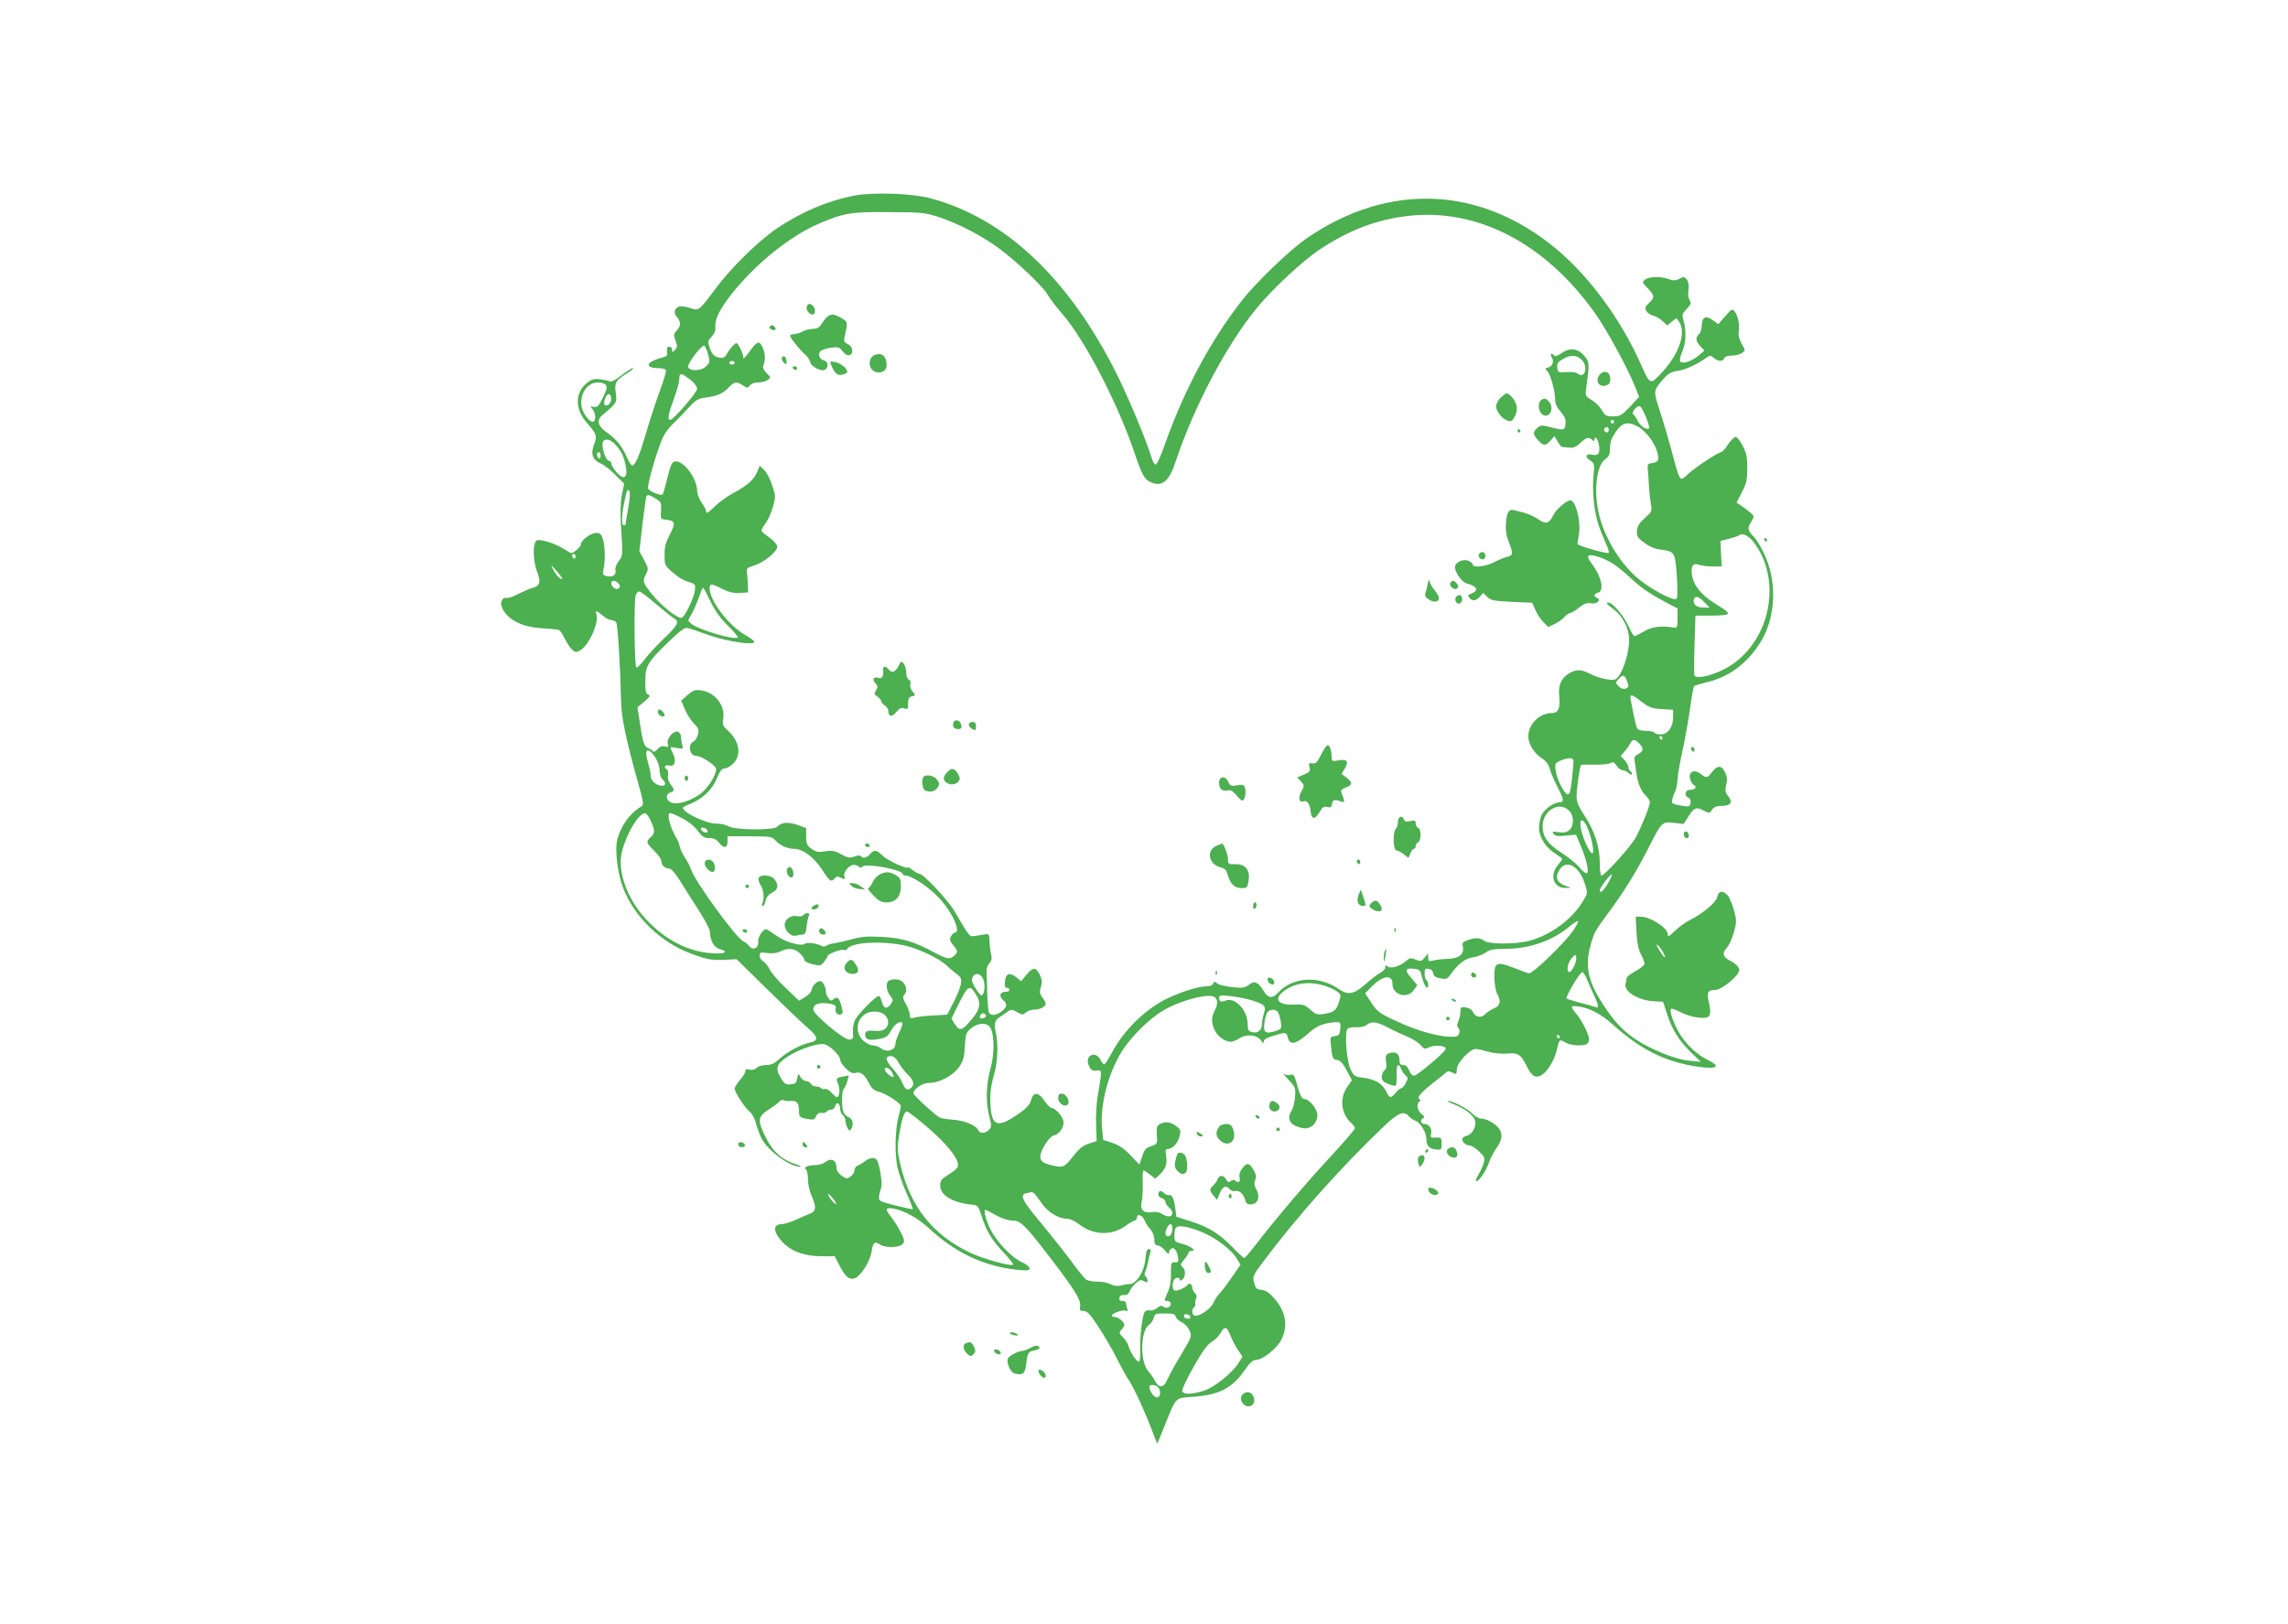 <?xml version="1.0" standalone="no"?>
<!DOCTYPE svg PUBLIC "-//W3C//DTD SVG 20010904//EN"
 "http://www.w3.org/TR/2001/REC-SVG-20010904/DTD/svg10.dtd">
<svg version="1.0" xmlns="http://www.w3.org/2000/svg"
 width="1280pt" height="909pt" viewBox="0 0 1280 909"
 preserveAspectRatio="xMidYMid meet">
<g transform="translate(0,909) scale(0.1,-0.1)"
fill="#4caf50" stroke="none">
<path d="M4783 7996 c-148 -28 -298 -91 -432 -181 -105 -70 -259 -221 -347
-339 -96 -128 -94 -127 -145 -109 -23 7 -49 11 -59 8 -25 -8 -33 -35 -17 -54
27 -31 28 -53 5 -78 -20 -21 -21 -26 -9 -59 11 -31 11 -38 -3 -52 -15 -15 -16
-15 -16 1 0 9 -7 17 -15 17 -11 0 -15 -8 -13 -27 3 -23 -2 -28 -27 -34 -16 -3
-42 -13 -57 -21 -35 -19 -19 -38 33 -38 21 0 41 -5 44 -10 4 -6 -12 -61 -35
-121 -22 -61 -56 -164 -75 -230 -35 -120 -56 -172 -75 -184 -6 -3 -19 15 -31
42 -28 65 -61 106 -114 143 -50 34 -59 68 -26 96 83 70 83 71 76 124 -8 59 -2
70 64 112 25 15 39 28 32 28 -7 0 -36 -18 -64 -40 -34 -27 -56 -38 -66 -34 -9
4 -34 9 -57 12 -33 3 -46 -1 -72 -22 -67 -57 -66 -146 2 -223 54 -61 58 -73
39 -122 -20 -52 -7 -86 40 -106 17 -7 54 -36 80 -63 l49 -49 -13 -62 c-8 -40
-9 -99 -5 -173 11 -168 11 -167 -14 -200 -12 -16 -20 -38 -17 -48 7 -26 -16
-42 -47 -34 -25 6 -26 9 -19 43 10 46 8 116 -3 161 -8 27 -15 36 -35 38 -28 3
-89 -40 -89 -63 0 -8 -12 -23 -26 -34 -25 -20 -27 -20 -53 -3 -39 26 -94 50
-135 57 -30 6 -37 4 -43 -13 -13 -35 -7 -114 13 -165 21 -53 14 -78 -27 -87
-13 -3 -48 -18 -78 -33 -29 -16 -59 -26 -66 -23 -19 7 -38 -20 -30 -44 23 -72
109 -120 230 -126 44 -3 85 -6 91 -9 6 -2 21 -23 33 -48 12 -24 30 -52 41 -62
18 -16 23 -17 45 -5 50 27 109 160 91 205 -8 21 2 19 36 -10 16 -14 38 -25 48
-25 9 0 22 -6 27 -12 9 -11 23 -241 28 -453 2 -81 28 -207 93 -439 34 -123 35
-130 18 -140 -64 -38 -116 -112 -134 -191 -12 -57 3 -182 33 -261 61 -163 214
-311 385 -372 88 -32 111 -36 183 -33 l68 3 172 -169 c95 -93 196 -190 226
-215 60 -52 62 -72 9 -83 -49 -11 -124 -51 -167 -90 -29 -27 -47 -35 -75 -35
-21 0 -45 -7 -53 -16 -10 -10 -25 -13 -39 -10 -17 5 -24 2 -24 -8 0 -9 -13
-31 -30 -49 -16 -19 -30 -41 -30 -49 0 -20 57 -108 85 -130 12 -10 28 -38 34
-64 7 -26 21 -64 31 -84 35 -69 159 -160 215 -159 11 0 2 6 -21 13 -78 25
-129 70 -168 147 -50 99 -48 119 13 159 27 17 55 38 61 45 7 8 17 12 24 8 6
-4 24 -6 40 -4 34 3 46 -11 46 -57 0 -34 4 -37 55 -45 25 -5 33 -1 40 16 7 15
17 21 32 19 12 -2 24 2 28 8 3 5 14 10 24 10 11 0 21 9 24 21 7 27 27 15 27
-15 0 -13 7 -29 15 -36 8 -7 15 -21 15 -32 0 -11 5 -29 11 -40 9 -17 13 -18
20 -7 17 27 10 59 -15 68 -13 5 -26 20 -29 33 -10 36 -8 113 3 124 6 6 15 25
20 43 l9 33 -31 -6 c-41 -8 -43 -10 -28 -45 11 -29 6 -71 -9 -71 -4 0 -17 12
-30 26 -12 14 -29 23 -36 20 -8 -3 -17 -1 -20 4 -4 6 -17 10 -30 10 -12 0 -25
7 -29 15 -3 8 -14 15 -25 15 -11 0 -26 10 -33 23 -12 22 -12 22 -18 -8 -4 -25
-10 -31 -36 -33 -27 -3 -35 2 -53 31 -36 59 -29 82 38 126 64 41 170 76 205
67 30 -8 86 -63 86 -85 0 -10 14 -33 32 -50 23 -23 37 -29 55 -25 29 8 49 -8
74 -57 15 -30 28 -41 57 -49 41 -11 122 -64 122 -80 0 -5 -7 -35 -15 -67 -17
-66 -20 -196 -5 -273 6 -29 28 -94 50 -143 22 -50 38 -92 37 -94 -2 -1 -46 8
-98 21 -92 24 -94 25 -91 52 2 15 8 37 12 49 8 21 -9 129 -24 153 -11 17 -40
15 -67 -6 -13 -10 -32 -21 -41 -25 -10 -3 -18 -15 -18 -26 0 -11 -10 -27 -22
-35 -19 -14 -24 -13 -50 5 -15 11 -28 29 -28 39 0 49 -28 64 -66 35 -10 -8
-35 -15 -54 -15 -40 0 -68 -14 -51 -24 6 -4 11 -29 11 -55 0 -27 9 -68 20 -92
28 -62 26 -87 -7 -100 -16 -6 -52 -22 -81 -35 -29 -13 -63 -24 -76 -24 -40 0
-51 -24 -28 -62 49 -79 132 -118 252 -118 l70 0 24 -47 c34 -69 59 -89 91 -75
34 16 83 95 91 148 8 53 16 60 48 39 32 -21 115 -17 129 7 9 13 4 29 -18 70
-15 29 -39 66 -52 81 -32 40 -30 51 12 44 63 -10 140 -53 206 -114 145 -135
307 -210 492 -229 55 -5 67 -4 67 8 0 8 -19 24 -42 34 -58 26 -141 113 -178
186 -25 51 -39 108 -27 108 2 0 28 -13 58 -30 32 -18 69 -30 91 -30 46 0 69
-21 196 -186 148 -192 190 -257 185 -291 -4 -26 -2 -30 19 -29 18 1 35 -16 80
-84 31 -47 79 -128 105 -180 26 -52 57 -108 69 -125 24 -33 97 -192 134 -293
12 -34 24 -61 25 -60 1 2 21 50 44 108 61 152 56 147 148 153 153 10 226 47
298 152 28 40 45 55 62 55 37 0 119 66 142 114 39 79 24 160 -44 234 -25 29
-46 42 -68 44 -28 3 -33 8 -41 40 -9 35 -6 41 49 115 189 253 438 532 677 760
80 76 112 89 139 57 7 -9 23 -20 36 -25 30 -11 63 -66 63 -105 0 -37 17 -54
57 -57 26 -2 28 1 28 33 0 33 -2 35 -32 34 -30 -2 -32 0 -27 22 7 28 -11 54
-37 54 -21 0 -26 25 -6 34 8 4 5 10 -10 22 -24 17 -31 58 -12 70 8 4 7 9 -2
14 -14 9 16 42 91 100 25 19 51 40 58 47 10 9 19 10 32 3 27 -15 30 -13 30 18
0 33 74 112 105 112 11 0 42 -7 69 -15 30 -9 72 -13 105 -11 65 6 79 -4 112
-70 27 -57 52 -71 85 -49 35 22 72 87 85 145 12 55 13 56 49 35 26 -15 87 -20
114 -9 9 3 16 16 16 29 0 24 -41 106 -70 140 -38 45 -37 49 15 42 58 -8 125
-44 185 -98 158 -143 295 -211 477 -238 108 -16 134 0 58 37 -58 28 -116 81
-155 142 -35 55 -64 137 -51 145 5 2 28 -6 52 -19 24 -13 67 -27 95 -30 71 -9
81 5 65 81 -14 60 -8 73 34 73 37 0 135 81 135 111 0 17 -18 36 -53 54 -38 19
-44 41 -18 69 13 14 31 53 41 88 16 60 16 66 0 126 -10 34 -25 71 -35 82 -27
29 -51 25 -58 -9 -7 -32 -76 -90 -152 -129 -22 -11 -57 -36 -79 -56 -43 -40
-46 -42 -46 -23 0 34 -98 97 -149 97 l-30 0 4 -85 c3 -59 11 -98 25 -125 11
-21 20 -45 20 -53 0 -8 -22 -26 -50 -41 -27 -15 -50 -33 -50 -39 0 -7 -3 -22
-6 -33 -11 -42 70 -92 157 -97 l53 -3 21 -65 c29 -90 67 -152 134 -217 l56
-54 -63 6 c-37 3 -97 20 -148 41 -151 63 -230 122 -310 236 -105 149 -129 239
-99 356 23 86 24 88 106 199 85 114 161 238 227 370 67 133 72 138 138 129
l53 -6 26 41 c32 51 45 56 86 34 32 -16 34 -16 47 5 11 15 25 21 52 21 52 0
66 19 39 54 -18 22 -19 32 -12 64 7 28 6 45 -6 70 -19 40 -44 41 -73 2 -26
-35 -32 -36 -65 -10 -35 27 -68 11 -58 -28 4 -15 13 -31 21 -35 20 -11 8 -27
-22 -27 -28 0 -34 -34 -8 -44 9 -3 14 -15 12 -28 -3 -24 -10 -25 -75 -12 -29
6 -32 9 -27 33 4 14 11 35 17 45 5 11 10 40 12 65 1 25 14 98 28 162 14 64 33
169 42 235 8 65 19 121 23 125 4 3 38 13 77 23 122 29 227 110 298 229 77 128
89 313 28 461 -17 44 -47 97 -66 118 -40 44 -41 49 -17 90 17 29 17 30 -8 51
-14 12 -37 29 -50 38 l-25 16 30 59 c26 50 30 70 30 135 0 61 -5 85 -26 125
-14 27 -31 49 -39 49 -8 0 -27 -19 -43 -42 -15 -24 -32 -43 -38 -43 -15 0
-152 -90 -183 -121 -17 -16 -34 -29 -38 -29 -12 0 -24 32 -57 160 -17 63 -46
162 -65 220 -37 114 -38 112 18 177 30 34 44 42 84 48 42 6 105 35 164 77 14
10 21 9 36 -5 23 -21 51 -22 58 -2 4 10 19 15 43 15 21 0 46 7 57 15 19 14 19
15 -3 52 -13 25 -19 48 -16 66 7 35 -3 89 -22 113 -14 18 -16 17 -53 -25 l-39
-45 -32 23 c-39 28 -61 16 -61 -34 0 -18 -7 -38 -15 -45 -21 -18 -19 -40 8
-68 l22 -24 -34 -29 c-36 -30 -87 -47 -101 -33 -5 5 0 29 10 53 22 48 25 116
9 175 -10 35 -9 40 17 67 24 26 27 32 16 49 -7 12 -10 35 -6 58 3 25 1 43 -9
57 -14 18 -17 18 -41 5 -22 -11 -33 -11 -60 -2 -44 16 -108 15 -132 -2 -18
-14 -18 -16 13 -48 40 -41 41 -54 8 -84 -21 -20 -24 -27 -15 -44 6 -11 23 -23
38 -26 15 -4 39 -17 53 -31 l26 -24 26 21 26 20 15 -22 c41 -58 -1 -180 -97
-283 -66 -71 -65 -72 -121 55 -110 245 -287 486 -472 639 -423 351 -936 372
-1393 58 -96 -66 -285 -248 -366 -352 -177 -228 -322 -501 -430 -807 -21 -60
-43 -108 -50 -108 -6 0 -17 19 -24 43 -26 88 -126 327 -190 457 -268 540 -628
880 -1048 991 -101 27 -317 34 -420 15z m470 -121 c109 -36 243 -106 336 -175
101 -75 248 -215 272 -259 11 -20 48 -69 84 -110 129 -151 313 -507 408 -793
36 -106 51 -133 86 -147 63 -27 101 5 137 113 103 310 284 653 454 861 88 107
257 265 352 328 165 110 321 169 498 189 387 43 765 -154 1042 -543 66 -92
186 -313 227 -417 l21 -53 -51 -55 c-47 -49 -56 -54 -94 -54 -39 0 -45 4 -64
35 -11 20 -37 45 -57 57 -35 20 -36 22 -30 67 19 140 19 144 -12 181 -35 42
-82 46 -129 12 -19 -14 -34 -18 -38 -12 -3 5 -10 10 -16 10 -5 0 -4 -8 2 -19
15 -23 5 -51 -21 -58 -17 -5 -18 -7 -6 -17 18 -14 46 -112 46 -160 0 -25 9
-45 31 -70 23 -27 30 -43 27 -68 -3 -37 -9 -38 -90 -17 -43 11 -50 10 -68 -6
-26 -24 -25 -36 5 -69 30 -32 40 -33 69 -2 l22 25 18 -30 c9 -16 20 -29 24
-30 4 0 22 -2 40 -4 26 -2 40 4 63 26 32 31 48 36 67 17 9 -9 12 -9 12 0 0 26
18 10 24 -22 10 -50 -1 -68 -34 -61 -38 8 -47 -10 -15 -31 25 -16 26 -19 19
-98 -8 -102 9 -220 42 -300 14 -33 31 -73 37 -88 6 -15 9 -29 7 -32 -8 -7
-175 40 -175 50 1 5 4 32 9 60 10 70 -19 184 -49 184 -21 0 -80 -51 -95 -82
-24 -49 -40 -54 -84 -24 -21 14 -57 31 -80 37 -22 5 -48 12 -56 14 -28 8 -40
-11 -45 -69 -3 -42 1 -71 15 -107 26 -66 25 -77 -7 -85 -16 -3 -49 -17 -74
-30 -46 -24 -119 -33 -119 -14 0 5 -9 14 -21 20 -29 16 -79 -5 -79 -33 0 -32
39 -86 68 -93 55 -13 67 -39 26 -54 -22 -9 -24 -13 -14 -25 17 -21 36 -19 59
6 l19 21 22 -22 c20 -20 36 -23 137 -28 l115 -5 18 -41 c9 -23 30 -53 45 -68
l27 -27 37 18 c20 10 45 28 55 40 11 12 25 21 31 21 7 0 29 13 49 30 28 22 45
28 65 24 32 -7 63 19 36 30 -21 8 -19 23 5 29 37 10 19 93 -36 164 -32 42 -25
54 24 41 62 -17 111 -47 176 -106 76 -71 110 -95 205 -147 l76 -40 0 -55 c0
-49 -2 -55 -20 -52 -71 12 -123 5 -167 -21 -26 -15 -50 -27 -55 -27 -4 0 -18
24 -31 53 -28 63 -95 140 -117 135 -12 -2 -3 -12 28 -34 53 -38 90 -107 91
-173 1 -80 -41 -203 -76 -222 -21 -11 -97 6 -148 33 -45 23 -75 23 -115 -2
-42 -26 -59 -68 -52 -127 7 -63 -5 -93 -38 -93 -72 0 -135 -61 -135 -131 0
-43 33 -96 78 -124 22 -14 35 -33 43 -60 6 -22 26 -69 45 -104 34 -66 35 -81
6 -81 -28 0 -80 -37 -97 -69 -8 -17 -15 -50 -15 -74 0 -52 38 -112 94 -146 20
-13 36 -25 36 -28 0 -3 -11 -18 -25 -35 -48 -56 -23 -129 43 -127 36 1 36 1 9
9 -58 18 -71 49 -41 95 38 58 110 17 140 -80 17 -52 17 -52 -9 -96 -61 -103
-181 -192 -302 -224 -78 -20 -224 -20 -251 0 -23 18 -50 19 -93 4 -29 -10 -32
-15 -27 -39 8 -41 -23 -65 -88 -66 -28 -1 -63 -5 -78 -9 -25 -6 -28 -5 -28 16
l-1 24 -19 -24 c-18 -21 -23 -22 -50 -11 -27 11 -33 10 -53 -7 -32 -29 -86
-46 -103 -32 -11 9 -14 8 -14 -5 0 -8 -13 -22 -28 -30 -16 -8 -51 -35 -79 -60
-66 -60 -101 -67 -151 -32 -112 78 -259 70 -341 -18 -33 -36 -58 -33 -82 9
-30 50 -51 59 -82 34 -23 -17 -35 -19 -94 -13 -37 4 -75 13 -84 21 -14 12 -17
12 -22 -2 -4 -9 -19 -15 -42 -15 -40 0 -134 -29 -212 -66 -122 -58 -245 -177
-312 -304 -18 -33 -36 -62 -41 -65 -5 -3 -15 7 -22 22 -28 58 -93 27 -66 -31
11 -26 18 -30 52 -26 21 2 20 -12 -4 -150 -6 -36 -10 -105 -8 -155 l3 -90 -44
-15 c-34 -11 -55 -29 -89 -72 -48 -62 -56 -65 -126 -47 -63 16 -71 40 -34 107
20 34 39 54 54 58 30 8 54 40 54 74 0 27 -45 80 -68 80 -6 0 -24 18 -39 40
-32 50 -63 51 -75 3 -5 -21 -24 -43 -56 -66 -139 -101 -172 -85 -172 85 0 31
9 85 20 120 21 67 26 175 11 241 -12 49 -6 69 27 89 15 10 35 23 44 30 14 10
23 9 48 -6 29 -16 33 -17 49 -2 10 9 30 16 45 16 33 0 66 16 66 33 0 7 -9 23
-19 36 -15 20 -16 30 -8 58 8 26 7 41 -6 68 -21 44 -38 44 -75 0 l-29 -36 -26
21 c-39 31 -61 23 -65 -23 -2 -25 1 -37 9 -35 6 2 14 -3 16 -9 3 -8 -5 -13
-20 -13 -32 0 -41 -23 -16 -46 26 -23 24 -39 -7 -63 -30 -24 -59 -27 -71 -8
-4 6 -8 55 -10 107 -1 52 -3 107 -4 123 -1 15 6 36 16 47 13 14 15 27 10 47
-4 15 -8 48 -9 73 -1 39 -4 45 -21 42 -11 -2 -36 -6 -55 -9 -39 -5 -30 -15
-119 136 -38 65 -175 211 -197 211 -6 0 -23 9 -38 21 -14 11 -26 18 -26 15 0
-14 -118 40 -143 66 -33 33 -47 35 -70 8 -18 -21 -42 -26 -51 -11 -4 5 -19 5
-36 -2 -26 -10 -36 -8 -73 12 -36 20 -52 23 -90 17 -39 -6 -52 -4 -77 14 -26
19 -30 28 -30 69 l0 47 -49 18 c-51 18 -91 15 -112 -10 -18 -21 -234 -20 -274
2 -16 9 -46 16 -66 15 -54 -2 -188 61 -189 89 0 3 21 14 47 24 66 28 118 78
144 141 17 42 28 55 44 55 12 0 33 13 48 28 47 49 33 126 -32 185 -28 24 -30
32 -25 66 12 74 -47 148 -126 158 -31 4 -43 0 -73 -26 l-36 -32 21 -50 c12
-27 34 -62 50 -78 25 -25 29 -34 23 -60 -4 -17 -15 -36 -26 -41 -34 -19 -21
-80 17 -80 26 0 100 -47 109 -69 9 -23 -34 -99 -78 -136 -51 -44 -138 -72
-173 -56 -29 13 -32 47 -4 56 25 8 25 16 1 46 -12 16 -17 34 -14 51 3 14 0 29
-6 32 -21 13 -11 28 13 22 31 -8 41 26 21 68 -20 39 -20 38 22 30 34 -6 36 -6
30 17 -4 13 -7 34 -7 45 0 12 -8 25 -17 29 -25 9 -66 -40 -57 -67 5 -18 3 -20
-17 -15 -16 4 -28 0 -41 -16 -12 -13 -22 -17 -26 -11 -4 6 -15 13 -25 17 -23
9 -32 34 -47 141 l-14 88 39 32 c31 27 35 34 22 39 -14 5 -17 20 -17 74 0 86
13 108 128 219 64 62 92 83 107 80 11 -2 65 -20 120 -40 103 -36 255 -59 255
-38 0 5 -24 24 -53 40 -90 51 -197 191 -197 259 0 29 9 29 71 -3 37 -18 63
-24 97 -22 l47 3 -1 40 c-1 22 -3 53 -5 69 -4 26 0 29 39 41 58 18 134 81 130
108 -2 12 -22 34 -45 50 -24 16 -43 33 -43 38 0 6 11 25 24 42 13 18 31 58 40
90 16 57 16 61 -4 121 -11 35 -32 74 -45 86 l-25 23 -15 -36 c-17 -41 -59 -78
-136 -118 -28 -15 -71 -46 -95 -68 -44 -43 -54 -48 -54 -30 0 5 -11 27 -25 47
-14 20 -25 50 -25 67 -1 69 -77 170 -123 163 -17 -2 -25 -19 -43 -91 -12 -49
-24 -91 -27 -94 -10 -9 -75 17 -81 33 -8 20 61 251 89 299 13 22 38 54 57 70
18 17 54 54 79 82 41 45 53 52 95 58 68 9 97 22 130 56 32 34 45 35 81 12 24
-16 26 -16 38 0 7 10 26 17 47 17 19 0 43 6 53 14 18 13 18 14 -6 38 -18 18
-23 31 -18 44 13 32 10 73 -7 105 -18 35 -28 31 -76 -35 -15 -21 -29 -35 -29
-30 -3 23 -6 31 -19 57 -7 15 -16 27 -20 27 -10 0 -41 -36 -55 -63 -8 -15 -19
-21 -35 -19 -32 3 -47 18 -61 59 -10 31 -9 37 12 59 16 17 23 35 21 54 -5 42
27 105 96 191 137 170 326 321 489 390 137 58 177 64 391 62 180 -1 199 -3
275 -28z m-1293 -763 c13 -49 13 -49 -10 -72 -28 -28 -100 -28 -100 -1 0 24
78 124 90 116 5 -3 14 -22 20 -43z m4887 -34 c41 -38 20 -113 -22 -78 -8 7
-35 10 -62 8 -46 -3 -48 -2 -51 24 -3 22 3 32 30 48 43 26 76 25 105 -2z
m-4737 -18 c0 -5 -7 -10 -15 -10 -8 0 -15 5 -15 10 0 6 7 10 15 10 8 0 15 -4
15 -10z m-243 -99 c18 -14 33 -35 33 -47 0 -20 -133 -174 -151 -174 -16 0 -10
34 21 118 17 46 30 93 30 106 0 43 9 42 67 -3z m-478 -25 c9 -11 6 -26 -16
-71 -24 -48 -31 -56 -51 -52 -21 4 -21 3 -7 -13 19 -21 20 -70 1 -70 -20 0
-53 44 -61 80 -16 71 29 140 90 140 18 0 38 -6 44 -14z m29 -87 c-3 -27 -38
-40 -38 -14 0 9 5 26 11 37 14 25 32 10 27 -23z m5790 -93 c13 -32 21 -60 18
-63 -12 -12 -48 11 -63 40 -8 18 -21 35 -26 39 -14 8 21 50 37 45 6 -2 21 -29
34 -61z m-178 -26 c0 -5 -4 -10 -10 -10 -5 0 -10 5 -10 10 0 6 5 10 10 10 6 0
10 -4 10 -10z m129 -25 c44 -22 97 -90 111 -141 14 -49 9 -60 -30 -66 -20 -2
-24 -8 -22 -28 2 -14 4 -52 6 -85 2 -33 6 -82 11 -109 8 -48 7 -49 -33 -85
-31 -27 -42 -45 -44 -70 -3 -30 2 -39 39 -67 29 -22 59 -35 90 -39 65 -8 76
-16 84 -56 11 -56 17 -206 9 -219 -10 -16 -117 37 -198 98 -107 81 -204 235
-237 375 -30 127 -14 272 34 306 23 17 28 27 28 64 0 33 8 55 32 90 35 52 66
60 120 32z m-159 -20 c0 -8 -4 -15 -9 -15 -13 0 -22 16 -14 24 11 11 23 6 23
-9z m-5558 -82 c33 -36 45 -60 57 -113 17 -74 -8 -93 -53 -39 -14 17 -26 37
-26 45 0 8 -4 14 -10 14 -24 0 -52 95 -33 113 14 14 40 6 65 -20z m-82 -64 c0
-11 -4 -17 -10 -14 -5 3 -10 13 -10 21 0 8 5 14 10 14 6 0 10 -9 10 -21z m155
-289 c-8 -47 -15 -88 -15 -92 0 -5 -4 -8 -10 -8 -13 0 -13 55 1 122 15 75 18
83 29 72 6 -6 4 -41 -5 -94z m153 50 c31 -19 33 -23 30 -68 -3 -46 -2 -47 27
-50 53 -6 56 -17 23 -82 -24 -46 -31 -71 -30 -117 0 -55 2 -59 44 -95 39 -34
59 -45 112 -62 15 -5 17 -13 13 -43 -8 -46 -55 -143 -73 -150 -21 -8 -118 70
-169 135 -50 63 -52 70 -30 111 13 27 13 32 -12 78 l-26 48 17 150 c10 82 20
153 22 157 8 12 16 10 52 -12z m6133 -232 c16 -18 41 -56 54 -84 110 -232 8
-533 -217 -643 -73 -36 -153 -51 -159 -30 -2 8 -2 86 1 174 l5 160 89 0 c57 0
90 4 93 11 2 7 -20 25 -49 42 -93 54 -142 110 -152 172 -8 53 5 73 40 59 14
-5 48 -9 76 -9 l50 0 -4 71 -3 72 48 12 c26 7 50 15 54 18 15 16 46 5 74 -25z
m-6581 -94 c0 -8 -4 -12 -10 -9 -5 3 -10 10 -10 16 0 5 5 9 10 9 6 0 10 -7 10
-16z m-75 -123 c-8 -7 -36 22 -51 53 -14 29 -13 28 20 -9 19 -22 33 -41 31
-44z m315 -26 c10 -12 10 -19 2 -27 -13 -13 -42 6 -42 28 0 19 24 18 40 -1z
m515 -101 c25 -52 55 -94 97 -135 33 -33 58 -62 55 -66 -17 -17 -216 42 -259
76 -21 18 -21 19 -5 44 15 23 36 72 60 140 4 9 8 17 11 17 3 0 21 -34 41 -76z
m-305 -14 c45 -38 90 -75 101 -80 32 -18 22 -39 -57 -113 -41 -40 -91 -94
-110 -120 -19 -26 -39 -45 -44 -42 -11 7 -14 364 -4 403 4 12 12 22 20 22 7 0
49 -31 94 -70z m5865 10 l29 -30 -37 0 c-37 0 -59 21 -50 48 8 20 27 14 58
-18z m-435 -436 c14 -35 13 -41 -7 -48 -10 -4 -24 1 -37 13 -19 20 -19 21 -1
41 24 26 33 25 45 -6z m84 -121 c42 -32 56 -38 112 -41 l64 -4 0 -43 c0 -54
-30 -95 -70 -95 -16 0 -32 5 -35 10 -3 6 -23 10 -43 10 -20 0 -42 4 -48 8 -9
6 -19 49 -41 165 -7 36 4 34 61 -10z m116 -203 c0 -5 -2 -10 -4 -10 -3 0 -8 5
-11 10 -3 6 -1 10 4 10 6 0 11 -4 11 -10z m-130 -30 c27 -27 25 -44 -5 -60
-20 -11 -25 -19 -20 -39 2 -14 7 -45 10 -69 6 -54 27 -102 54 -126 11 -11 21
-27 21 -36 0 -19 -41 -124 -77 -193 -23 -47 -176 -217 -194 -217 -5 0 -9 31
-9 69 0 91 -29 181 -85 266 -35 53 -45 78 -45 110 0 42 18 167 25 174 3 2 36
3 75 2 38 -1 78 3 89 8 15 9 22 6 35 -14 9 -14 24 -25 33 -25 9 0 25 -7 35
-17 10 -9 18 -11 18 -5 0 6 -4 14 -10 17 -5 3 -10 13 -10 22 0 9 -10 27 -22
40 l-21 23 20 23 c11 12 26 32 32 45 14 27 25 28 51 2z m-5505 -77 c15 -23 25
-52 25 -74 0 -20 7 -42 15 -49 26 -22 19 -43 -12 -36 -33 8 -53 31 -53 60 0
12 -7 43 -15 70 -23 75 -2 90 40 29z m5137 -43 c-13 -143 -18 -165 -31 -165
-19 0 -61 82 -68 133 -5 39 -4 42 28 56 19 8 43 14 54 13 17 -2 19 -8 17 -37z
m-19 -262 c23 -28 22 -80 -3 -103 -15 -13 -30 -16 -60 -12 -36 5 -39 3 -28
-10 10 -12 25 -14 69 -9 l56 5 26 -62 c33 -78 48 -145 35 -153 -5 -4 -24 10
-41 31 -16 20 -61 57 -99 81 -79 51 -108 91 -108 150 0 92 99 146 153 82z
m-5143 -50 c25 -55 25 -71 0 -93 -27 -25 -26 -31 20 -76 22 -22 40 -48 40 -57
0 -23 19 -42 42 -42 12 0 33 -23 58 -62 21 -35 68 -109 104 -164 36 -56 66
-112 67 -125 1 -53 24 -93 58 -101 49 -13 28 -26 -36 -23 -129 6 -252 64 -359
170 -119 118 -183 282 -155 398 26 102 92 214 129 216 7 1 22 -18 32 -41z
m178 12 c35 -18 68 -45 86 -70 25 -33 36 -40 64 -40 24 0 40 -7 54 -25 27 -35
48 -32 48 5 l0 30 123 0 c113 0 126 -2 143 -21 27 -30 68 -49 106 -49 49 0
112 -47 158 -118 42 -65 50 -71 70 -47 9 11 17 12 30 5 25 -13 30 -13 24 4 -9
23 25 66 52 66 12 0 26 -5 29 -10 5 -8 11 -7 21 1 24 19 224 -18 224 -42 0 -5
8 -9 18 -9 30 0 120 -59 175 -114 82 -83 139 -206 96 -206 -4 0 -13 -9 -19
-20 -9 -17 -7 -26 15 -52 20 -24 23 -33 14 -45 -30 -35 -46 -34 -122 7 -113
61 -179 81 -292 87 -78 4 -115 2 -165 -12 -36 -10 -81 -20 -100 -23 -19 -2
-40 -9 -47 -14 -7 -5 -17 -6 -24 -3 -23 15 -83 24 -95 14 -20 -17 -110 8 -162
46 -27 19 -52 35 -56 35 -18 0 -46 -43 -44 -66 4 -38 -27 -56 -50 -29 -9 12
-24 24 -33 27 -37 14 -266 328 -291 398 -6 19 -22 50 -35 69 -13 19 -26 46
-29 60 -3 14 -9 33 -14 41 -42 68 -63 150 -40 150 6 0 36 -13 68 -30z m5057
-39 c24 -48 46 -144 35 -155 -12 -12 -60 90 -67 145 -7 47 10 52 32 10z
m-4917 -29 c3 -9 -2 -13 -14 -10 -9 1 -19 9 -22 16 -3 9 2 13 14 10 9 -1 19
-9 22 -16z m5037 -296 c-25 -42 -45 -59 -45 -38 0 14 61 94 67 89 2 -3 -7 -26
-22 -51z m-190 -258 c-48 -72 -233 -251 -253 -245 -9 3 -48 17 -86 32 -95 36
-106 30 -106 -53 1 -39 7 -77 15 -92 24 -42 19 -68 -17 -83 -18 -8 -39 -21
-47 -30 -20 -25 -56 -21 -69 7 -7 15 -21 25 -41 28 -28 4 -31 2 -31 -23 0 -16
-5 -39 -11 -53 -9 -19 -9 -29 0 -39 14 -18 4 -47 -18 -48 -73 -7 -206 28 -334
89 -89 41 -102 51 -134 99 l-36 54 33 34 c65 67 120 75 120 19 0 -62 83 -86
119 -35 l20 28 -35 42 c-39 44 -33 56 23 49 24 -3 30 -9 38 -45 12 -50 35 -80
35 -46 0 12 -4 25 -10 28 -5 3 -10 20 -10 36 0 26 3 30 23 27 14 -2 23 -11 25
-24 2 -16 13 -24 40 -29 33 -6 39 -4 57 22 42 59 82 90 126 96 23 3 55 15 70
26 23 17 43 21 106 21 138 0 267 45 362 124 24 20 46 34 49 32 3 -3 -8 -25
-23 -48z m-3710 -98 c76 -24 167 -70 202 -104 12 -12 36 -32 53 -45 28 -21 31
-28 25 -60 -4 -20 -22 -66 -42 -103 l-34 -66 -82 -5 c-45 -2 -92 -8 -104 -12
-19 -6 -23 -4 -23 15 0 12 -10 40 -22 61 -17 30 -19 42 -10 51 17 17 15 48 -5
70 -16 18 -48 23 -77 12 -22 -9 -20 -56 4 -86 17 -23 18 -27 4 -46 -21 -31
-41 -27 -49 8 -4 16 -11 32 -16 36 -13 8 -126 -106 -139 -141 -6 -16 -10 -45
-8 -65 3 -30 0 -35 -20 -38 -27 -4 -202 141 -202 168 0 27 22 39 67 36 48 -4
64 -12 58 -29 -7 -19 11 -41 28 -34 13 5 14 12 5 44 -13 50 -23 59 -44 42 -14
-11 -18 -11 -30 6 -8 10 -14 27 -14 38 0 25 -18 57 -32 57 -18 0 -48 -31 -48
-51 0 -9 -16 -26 -35 -38 l-35 -21 -74 71 c-41 38 -81 85 -90 104 -9 19 -26
39 -36 45 -11 6 -20 20 -20 32 0 19 4 20 43 15 29 -4 53 -1 71 8 42 22 83 19
111 -10 14 -13 25 -30 25 -37 0 -8 20 -18 46 -24 42 -10 46 -9 65 14 10 14 19
28 19 32 0 12 80 41 92 34 6 -4 14 -1 18 6 26 42 233 47 355 10z m4211 -33
c22 -41 1 -25 -26 20 -15 26 -17 33 -5 23 9 -7 23 -27 31 -43z m-501 -76 c-8
-17 -20 -31 -25 -31 -19 0 -10 54 13 78 21 23 22 23 25 4 2 -12 -4 -34 -13
-51z m72 -68 c8 -21 26 -61 39 -89 29 -61 31 -79 7 -69 -10 4 -48 15 -85 24
-37 10 -70 20 -74 23 -8 8 75 148 88 148 5 0 16 -17 25 -37z m-3374 -10 c10
-34 3 -83 -13 -83 -5 0 -20 19 -34 42 -19 32 -22 46 -15 60 16 30 52 19 62
-19z m1904 -28 c28 -8 61 -24 74 -34 22 -18 22 -20 9 -60 -15 -47 -27 -56 -85
-65 -36 -6 -44 -3 -75 24 -31 28 -40 31 -91 28 -89 -4 -116 31 -56 76 60 45
139 56 224 31z m-1947 -50 c33 -54 23 -90 -48 -167 -33 -36 -48 -35 -71 2
l-18 30 44 90 c49 96 58 101 93 45z m1338 -17 c16 -16 15 -40 -3 -74 -19 -37
-19 -68 1 -110 17 -35 58 -64 90 -64 9 0 32 9 50 21 40 24 97 18 119 -14 12
-17 15 -18 15 -5 0 11 17 21 54 32 70 21 73 20 80 -8 12 -50 47 -41 127 31 37
34 87 51 147 53 21 0 23 -4 20 -37 -3 -33 -7 -38 -30 -41 -26 -3 -27 -5 -22
-55 8 -71 9 -75 36 -79 16 -2 31 -19 52 -58 l29 -55 -27 -39 c-43 -63 -33
-150 23 -200 12 -11 21 -24 21 -30 0 -6 -66 -83 -148 -171 -135 -147 -294
-334 -416 -492 -27 -35 -52 -63 -55 -63 -4 0 -33 27 -65 60 -76 77 -132 112
-233 145 l-82 26 -6 47 c-7 55 -18 78 -35 74 -7 -2 -20 4 -30 13 -17 16 -30
11 -30 -11 0 -7 9 -16 20 -19 11 -3 20 -13 20 -21 0 -8 9 -22 20 -31 41 -36
10 -68 -36 -38 -18 12 -38 15 -60 12 -46 -8 -68 14 -57 57 4 17 7 64 6 104 -2
39 0 72 5 72 4 0 20 -11 36 -23 l29 -23 22 20 c36 34 46 62 39 106 -5 32 -4
40 9 40 26 0 58 34 66 72 8 33 6 38 -20 57 -31 23 -60 27 -91 10 -16 -9 -19
-19 -16 -61 3 -50 3 -50 -32 -62 -29 -9 -38 -19 -50 -57 l-16 -46 -49 52 c-36
37 -65 57 -101 69 l-52 17 -6 57 c-14 127 29 304 106 432 50 83 159 192 239
237 102 59 260 98 287 71z m202 -15 c75 -23 85 -33 71 -74 -6 -17 -11 -44 -11
-59 0 -35 -23 -54 -55 -46 -21 5 -25 12 -25 44 0 78 -69 153 -123 133 -27 -11
-37 -6 -37 17 0 12 11 13 63 8 34 -4 87 -14 117 -23z m148 -65 c5 -7 13 -32
17 -54 6 -41 6 -42 -30 -54 -56 -18 -69 -8 -61 47 3 25 11 52 17 59 14 17 43
18 57 2z m-2198 -18 c39 -39 14 -93 -42 -89 -57 4 -68 0 -68 -21 0 -28 23 -35
79 -24 39 8 49 15 66 47 19 35 49 56 63 43 3 -4 -4 -27 -16 -51 -12 -25 -22
-54 -22 -63 0 -40 -47 -55 -84 -27 -11 8 -31 15 -44 15 -13 0 -37 12 -53 27
-47 45 -39 121 16 151 32 18 83 14 105 -8z m565 0 c3 -6 -1 -13 -10 -16 -19
-8 -30 0 -20 15 8 14 22 14 30 1z m2251 -71 c33 -17 82 -40 109 -51 28 -12 60
-32 72 -46 19 -23 25 -24 45 -14 32 17 99 12 96 -8 -4 -19 -159 -149 -178
-150 -9 0 -21 14 -27 30 -8 20 -18 30 -32 30 -14 0 -21 6 -21 19 0 34 -11 51
-34 51 -38 0 -49 -15 -42 -53 5 -25 2 -38 -9 -47 -8 -7 -15 -23 -15 -37 0 -18
9 -28 36 -39 20 -8 39 -12 43 -9 3 4 5 31 4 61 -2 56 11 71 26 31 5 -13 16
-29 25 -36 14 -12 14 -16 0 -42 -8 -16 -19 -29 -25 -29 -6 0 -20 -11 -31 -25
-26 -33 -35 -32 -54 9 -21 42 -62 67 -128 75 -47 6 -52 9 -70 46 -23 48 -35
210 -17 228 6 6 28 10 49 9 21 -2 45 3 57 12 30 23 56 19 121 -15z m-2225 -1
c23 -43 23 -148 0 -229 -25 -88 -27 -190 -6 -269 13 -49 13 -56 -2 -72 -20
-22 -52 -23 -60 -3 -9 26 -80 56 -142 59 -32 2 -66 8 -74 12 -28 16 -147 125
-147 135 0 25 50 59 87 59 60 0 137 42 170 91 23 34 28 56 31 116 4 67 7 75
34 98 39 33 92 34 109 3z m3184 -48 c3 -5 1 -10 -4 -10 -6 0 -11 5 -11 10 0 6
2 10 4 10 3 0 8 -4 11 -10z m-3698 -147 c12 -21 35 -51 52 -67 34 -32 39 -57
16 -76 -19 -15 -32 -6 -49 35 -8 18 -30 51 -50 73 -42 46 -47 72 -13 72 16 0
30 -11 44 -37z m-36 -55 c6 -11 9 -21 7 -24 -8 -7 -48 27 -48 41 0 20 28 8 41
-17z m202 -310 c105 -91 167 -169 167 -208 0 -13 -17 -31 -50 -51 -44 -27 -50
-35 -50 -64 0 -55 72 -97 184 -107 25 -3 30 -9 46 -58 27 -87 58 -140 123
-207 33 -35 57 -66 54 -70 -11 -11 -167 32 -238 66 -209 99 -335 256 -391 490
-18 77 -19 94 -9 163 15 94 29 138 45 138 7 0 61 -42 119 -92z m597 -370 c6
-7 24 -32 40 -55 33 -47 93 -83 138 -83 17 0 45 -12 66 -29 79 -63 183 -68
260 -13 24 18 49 32 55 32 6 0 11 7 11 15 0 25 30 17 42 -12 7 -16 20 -38 31
-49 18 -21 25 -40 26 -76 1 -10 9 -18 18 -18 10 0 27 -12 40 -27 16 -21 22
-24 23 -12 0 9 7 19 15 23 16 6 31 -16 36 -54 3 -20 0 -25 -18 -24 -21 1 -23
-3 -22 -61 1 -43 -5 -77 -19 -109 -21 -45 -21 -46 -1 -46 23 0 26 -28 3 -37
-8 -3 -20 -1 -26 5 -8 8 -18 6 -35 -8 -13 -10 -31 -16 -39 -13 -8 3 -20 0 -28
-6 -15 -12 -31 -145 -27 -228 1 -32 -2 -53 -9 -53 -12 0 -48 55 -57 88 -3 13
-17 35 -30 48 -23 23 -24 26 -9 43 9 10 16 21 16 26 0 16 -33 45 -52 45 -10 0
-18 3 -18 8 0 12 60 34 76 28 12 -5 15 -2 10 10 -3 8 -6 22 -6 30 0 8 -9 14
-21 14 -14 0 -19 5 -17 18 3 11 12 16 26 15 15 -2 25 4 31 20 5 12 20 33 34
45 21 20 29 22 46 13 16 -9 21 -9 21 2 0 7 -5 18 -11 24 -7 7 -8 17 -1 29 5
11 12 36 16 57 4 21 10 45 13 53 3 8 -1 14 -10 14 -10 0 -16 -15 -19 -55 -6
-69 -50 -140 -89 -141 -13 0 -36 -4 -50 -8 -18 -5 -37 -2 -58 8 -17 9 -50 15
-75 14 -26 0 -52 5 -62 13 -9 7 -48 56 -87 109 -39 52 -115 148 -169 213 -100
120 -116 152 -75 160 12 2 25 5 29 6 4 0 12 -5 18 -11z m-1118 -42 c10 -19 10
-20 -6 -7 -9 8 -22 24 -28 35 -10 19 -10 20 6 7 9 -8 22 -24 28 -35z m1886
-158 c-2 -22 -9 -34 -20 -36 -20 -4 -24 19 -8 49 16 30 32 22 28 -13z m187
-22 c75 -36 150 -96 177 -144 l18 -29 -51 -74 c-28 -41 -59 -81 -68 -89 -9 -8
-23 -31 -33 -51 -16 -36 -82 -79 -106 -71 -15 5 -16 39 -1 47 5 4 8 12 6 18
-2 7 0 20 4 29 6 11 4 22 -6 32 -8 8 -15 21 -15 30 0 18 -16 30 -25 17 -9 -15
-59 -38 -73 -33 -13 4 -16 31 -6 56 7 18 34 22 34 5 0 -8 5 -8 15 1 19 16 19
54 0 70 -13 11 -12 16 10 42 14 16 25 34 25 39 0 5 7 9 16 9 31 0 -5 27 -51
39 -40 10 -45 14 -45 40 0 56 8 64 59 56 25 -3 78 -21 116 -39z m-168 -463 c2
-10 18 -25 35 -33 17 -8 36 -29 43 -47 13 -29 11 -35 -38 -118 -52 -87 -66
-113 -90 -162 -18 -40 -44 -41 -65 -2 -9 18 -25 41 -35 52 -50 51 -49 228 1
263 11 7 23 25 26 39 6 23 11 25 62 25 45 0 57 -3 61 -17z m83 -4 c0 -11 -27
-12 -34 0 -3 4 -3 11 0 14 8 8 34 -3 34 -14z m224 -104 c10 -24 28 -61 42 -80
l25 -37 -21 -34 c-37 -59 -139 -140 -199 -158 -68 -20 -110 -20 -117 -1 -3 8
25 69 63 135 49 87 77 126 101 140 18 11 41 33 50 50 23 41 36 38 56 -15z
m-406 -287 c19 -19 15 -58 -6 -58 -17 0 -42 36 -42 60 0 14 34 12 48 -2z"/>
<path d="M4514 7375 c-7 -18 12 -45 32 -45 17 0 18 32 2 48 -16 16 -27 15 -34
-3z"/>
<path d="M4629 7318 c-9 -7 -23 -25 -32 -40 -13 -21 -26 -28 -50 -28 -17 -1
-43 -7 -57 -15 -14 -8 -35 -14 -47 -15 -13 0 -23 -4 -23 -9 0 -11 56 -81 85
-106 13 -11 25 -29 27 -40 4 -27 67 -58 85 -43 20 16 16 45 -7 51 -25 6 -36
33 -21 51 6 7 32 16 58 20 43 6 49 4 68 -21 15 -18 27 -24 39 -20 24 10 16 50
-12 62 -18 8 -22 15 -18 35 20 88 20 88 -15 109 -39 24 -59 26 -80 9z"/>
<path d="M4306 7261 c-3 -5 1 -12 10 -15 20 -8 29 -1 19 13 -8 13 -22 14 -29
2z"/>
<path d="M4892 7103 c-22 -9 -33 -40 -23 -66 18 -46 91 -40 91 8 0 52 -26 75
-68 58z"/>
<path d="M4375 7089 c-4 -6 0 -18 9 -27 15 -15 16 -15 16 5 0 25 -15 38 -25
22z"/>
<path d="M4652 7042 c19 -44 34 -55 62 -48 14 3 26 10 26 15 0 19 -37 49 -67
55 -32 5 -32 5 -21 -22z"/>
<path d="M4435 7030 c3 -5 10 -10 16 -10 5 0 9 5 9 10 0 6 -7 10 -16 10 -8 0
-12 -4 -9 -10z"/>
<path d="M8946 6989 c-27 -39 12 -76 52 -50 8 5 12 21 10 37 -4 37 -39 45 -62
13z"/>
<path d="M8396 6865 c-15 -13 -26 -35 -26 -49 0 -29 35 -72 67 -81 18 -5 25 0
38 26 19 37 13 74 -17 107 -27 28 -29 27 -62 -3z"/>
<path d="M8623 6852 c-25 -16 -16 -75 14 -86 37 -15 59 47 27 78 -17 18 -24
19 -41 8z"/>
<path d="M8490 6680 c0 -5 5 -10 11 -10 5 0 7 5 4 10 -3 6 -8 10 -11 10 -2 0
-4 -4 -4 -10z"/>
<path d="M8275 5990 c-8 -14 3 -30 21 -30 8 0 14 9 14 20 0 21 -24 28 -35 10z"/>
<path d="M7988 5825 c-3 -16 -9 -40 -13 -52 -5 -16 -1 -25 19 -38 28 -19 56
-14 56 9 0 8 -11 27 -24 43 -13 15 -25 37 -28 48 -3 16 -5 14 -10 -10z"/>
<path d="M8114 5829 c-10 -17 23 -46 38 -31 8 8 8 15 -2 27 -15 18 -26 19 -36
4z"/>
<path d="M8143 5744 c-7 -18 11 -39 26 -30 17 11 13 46 -4 46 -9 0 -18 -7 -22
-16z"/>
<path d="M5026 5362 c-18 -35 -37 -40 -56 -17 -18 22 -32 18 -29 -7 4 -30 -8
-49 -26 -42 -26 10 -38 -7 -19 -28 16 -16 16 -22 5 -41 -12 -19 -11 -23 8 -35
11 -8 21 -20 21 -26 0 -6 9 -17 20 -24 11 -7 20 -21 20 -31 0 -33 21 -35 44
-6 17 21 27 26 44 21 20 -7 22 -4 22 27 0 27 5 36 22 40 21 6 21 7 4 26 -11
12 -16 29 -13 41 3 13 0 23 -9 27 -8 3 -14 19 -14 37 0 18 -6 41 -14 51 -13
18 -14 17 -30 -13z"/>
<path d="M3680 5105 c0 -16 27 -32 37 -21 7 7 -16 36 -28 36 -5 0 -9 -7 -9
-15z"/>
<path d="M5334 5046 c-8 -21 3 -36 27 -36 15 0 20 6 17 22 -4 27 -35 37 -44
14z"/>
<path d="M5420 5035 c0 -8 9 -19 20 -25 18 -9 20 -8 20 15 0 18 -5 25 -20 25
-11 0 -20 -7 -20 -15z"/>
<path d="M7408 4898 c-8 -13 -20 -36 -29 -53 -11 -22 -21 -29 -37 -27 -20 3
-22 0 -16 -22 5 -22 1 -27 -32 -41 l-37 -15 21 -23 c20 -22 20 -23 2 -57 -19
-36 -12 -64 14 -54 18 7 34 -16 38 -55 4 -47 24 -50 49 -7 17 29 25 35 44 30
19 -5 24 -1 27 18 3 23 17 27 52 12 20 -8 20 2 1 49 -6 14 -1 20 24 30 38 14
39 29 4 55 l-28 21 18 30 c24 41 14 54 -34 46 -36 -6 -39 -5 -39 17 0 33 -11
68 -21 68 -5 0 -14 -10 -21 -22z"/>
<path d="M5301 4771 c-12 -12 -21 -27 -21 -34 0 -35 57 -50 81 -21 11 13 11
20 -1 42 -20 34 -35 37 -59 13z"/>
<path d="M3830 4735 c0 -8 5 -15 10 -15 6 0 10 7 10 15 0 8 -4 15 -10 15 -5 0
-10 -7 -10 -15z"/>
<path d="M5167 4743 c-14 -13 -7 -71 9 -77 29 -11 53 -6 68 15 13 19 13 24 -1
45 -15 23 -60 33 -76 17z"/>
<path d="M6827 4733 c-12 -11 -8 -50 6 -61 7 -6 23 -9 35 -5 16 4 28 -3 48
-26 14 -17 30 -31 34 -31 13 0 22 39 16 67 -6 22 -10 24 -45 18 -33 -5 -39 -3
-49 19 -11 25 -31 33 -45 19z"/>
<path d="M7827 4513 c-4 -3 -7 -16 -7 -28 0 -11 -4 -25 -10 -31 -20 -20 -17
-124 4 -124 7 0 25 -9 40 -21 l26 -20 10 25 c5 14 14 26 20 26 5 0 10 7 10 15
0 9 6 18 13 21 18 7 19 74 1 81 -8 3 -14 14 -14 25 0 17 -5 19 -30 13 -22 -5
-32 -3 -36 9 -7 17 -16 20 -27 9z"/>
<path d="M4840 4360 c0 -5 7 -10 16 -10 8 0 12 5 9 10 -3 6 -10 10 -16 10 -5
0 -9 -4 -9 -10z"/>
<path d="M6810 4359 c-65 -26 -51 -106 22 -124 21 -5 30 -16 37 -42 14 -50 38
-73 77 -73 30 0 33 3 39 41 10 60 -17 94 -74 93 -39 -1 -41 1 -41 28 0 24 -25
90 -33 87 -1 0 -13 -5 -27 -10z"/>
<path d="M7590 4271 c0 -6 5 -13 10 -16 6 -3 10 1 10 9 0 9 -4 16 -10 16 -5 0
-10 -4 -10 -9z"/>
<path d="M7600 4081 c-13 -34 -2 -61 26 -61 17 0 17 5 0 53 l-13 39 -13 -31z"/>
<path d="M7669 4034 c-11 -14 -10 -18 6 -30 22 -17 55 -18 55 -3 0 19 -21 49
-34 49 -8 0 -20 -7 -27 -16z"/>
<path d="M7010 4019 c0 -11 5 -17 10 -14 6 3 10 13 10 21 0 8 -4 14 -10 14 -5
0 -10 -9 -10 -21z"/>
<path d="M7801 3884 c0 -11 3 -14 6 -6 3 7 2 16 -1 19 -3 4 -6 -2 -5 -13z"/>
<path d="M7746 3765 c-3 -9 -5 -29 -5 -43 1 -20 3 -17 9 13 8 43 7 57 -4 30z"/>
<path d="M6801 3644 c0 -11 3 -14 6 -6 3 7 2 16 -1 19 -3 4 -6 -2 -5 -13z"/>
<path d="M7092 3604 c2 -11 11 -20 22 -22 13 -3 17 1 14 14 -2 11 -11 20 -22
22 -13 3 -17 -1 -14 -14z"/>
<path d="M5920 2945 c0 -29 36 -53 53 -36 16 16 -8 61 -33 61 -15 0 -20 -7
-20 -25z"/>
<path d="M3943 4265 c-6 -18 23 -55 44 -55 16 0 17 42 1 58 -17 17 -37 15 -45
-3z"/>
<path d="M4405 4230 c-10 -16 4 -50 21 -50 11 0 14 8 12 27 -3 28 -22 41 -33
23z"/>
<path d="M4919 4195 c-14 -8 -32 -28 -39 -45 -7 -16 -17 -30 -23 -30 -6 0 7
-18 28 -40 31 -32 46 -40 75 -40 51 0 80 33 80 91 0 39 -4 47 -29 62 -35 20
-57 21 -92 2z"/>
<path d="M4244 4176 c-3 -8 2 -25 11 -39 17 -27 22 -73 11 -99 -5 -11 -4 -18
2 -18 5 0 12 13 15 30 4 19 17 35 37 45 33 17 38 39 14 73 -18 26 -81 31 -90
8z"/>
<path d="M4763 4133 c8 -9 29 -17 46 -18 l31 -3 -23 17 c-12 10 -33 18 -46 19
-22 1 -23 0 -8 -15z"/>
<path d="M4170 4130 c0 -5 5 -10 10 -10 6 0 10 5 10 10 0 6 -4 10 -10 10 -5 0
-10 -4 -10 -10z"/>
<path d="M4550 4020 c-8 -5 -11 -12 -8 -16 10 -9 38 3 38 16 0 12 -10 13 -30
0z"/>
<path d="M4494 3969 c-3 -6 -19 -9 -34 -6 -35 8 -70 -17 -70 -49 0 -33 36 -67
63 -60 12 3 29 6 38 6 13 0 18 11 21 43 3 23 8 50 12 60 6 12 4 17 -7 17 -9 0
-19 -5 -23 -11z"/>
<path d="M4585 3890 c-8 -13 3 -30 21 -30 18 0 18 14 0 29 -10 8 -16 9 -21 1z"/>
<path d="M4155 3880 c3 -5 10 -10 16 -10 5 0 9 5 9 10 0 6 -7 10 -16 10 -8 0
-12 -4 -9 -10z"/>
<path d="M8230 3636 c0 -9 7 -16 16 -16 9 0 14 5 12 12 -6 18 -28 21 -28 4z"/>
<path d="M8120 3496 c0 -2 7 -7 16 -10 8 -3 12 -2 9 4 -6 10 -25 14 -25 6z"/>
<path d="M8090 3390 c0 -5 5 -10 10 -10 6 0 10 5 10 10 0 6 -4 10 -10 10 -5 0
-10 -4 -10 -10z"/>
<path d="M4736 3701 c-25 -28 -6 -61 34 -61 35 0 40 22 14 58 -19 27 -26 27
-48 3z"/>
<path d="M7207 3049 c40 -42 42 -46 38 -97 -2 -30 -11 -64 -19 -77 -31 -48 -8
-85 62 -98 43 -9 82 27 82 73 0 34 -46 90 -73 90 -15 0 -26 24 -46 98 -10 36
-15 42 -32 37 -11 -4 -28 -1 -37 6 -9 7 2 -7 25 -32z"/>
<path d="M7104 2915 c-9 -23 3 -45 26 -45 29 0 38 30 15 46 -24 18 -34 18 -41
-1z"/>
<path d="M7025 2840 c3 -5 11 -10 16 -10 6 0 7 5 4 10 -3 6 -11 10 -16 10 -6
0 -7 -4 -4 -10z"/>
<path d="M6823 2788 c-23 -30 -23 -51 -2 -75 48 -50 101 -11 78 57 -9 24 -17
30 -39 30 -15 0 -32 -6 -37 -12z"/>
<path d="M7140 2770 c0 -5 5 -10 10 -10 6 0 10 5 10 10 0 6 -4 10 -10 10 -5 0
-10 -4 -10 -10z"/>
<path d="M6696 2745 c4 -8 12 -15 20 -15 20 0 17 7 -6 20 -16 9 -18 8 -14 -5z"/>
<path d="M6587 2633 c-3 -5 -8 -23 -12 -41 -5 -25 -3 -38 11 -53 20 -22 39
-25 50 -7 11 17 5 79 -8 95 -12 14 -34 17 -41 6z"/>
<path d="M6951 2553 c-14 -17 -20 -35 -17 -49 7 -26 -3 -37 -21 -23 -9 9 -17
8 -27 0 -12 -10 -17 -8 -26 8 -13 26 -38 27 -47 4 -3 -10 -14 -26 -25 -36 -23
-22 -23 -29 1 -58 l20 -24 15 38 c17 39 36 47 56 22 7 -9 21 -13 30 -10 21 7
48 -17 56 -51 4 -16 13 -24 28 -24 44 0 59 41 32 89 -10 18 -11 31 -4 47 8 18
6 30 -8 55 -25 43 -38 45 -63 12z"/>
<path d="M6875 2401 c-3 -5 -1 -12 5 -16 5 -3 10 1 10 9 0 18 -6 21 -15 7z"/>
<path d="M6740 2011 c0 -32 11 -50 26 -44 11 4 11 9 -2 34 -17 34 -24 37 -24
10z"/>
<path d="M9870 6070 c0 -5 5 -10 11 -10 5 0 7 5 4 10 -3 6 -8 10 -11 10 -2 0
-4 -4 -4 -10z"/>
<path d="M9460 4901 c0 -6 5 -13 10 -16 6 -3 10 1 10 9 0 9 -4 16 -10 16 -5 0
-10 -4 -10 -9z"/>
<path d="M9420 4421 c0 -12 6 -21 16 -21 9 0 14 7 12 17 -5 25 -28 28 -28 4z"/>
<path d="M4570 3120 c0 -5 5 -10 10 -10 6 0 10 5 10 10 0 6 -4 10 -10 10 -5 0
-10 -4 -10 -10z"/>
<path d="M8132 2911 c62 -25 107 -58 119 -88 12 -32 -13 -81 -46 -89 -14 -3
-25 -12 -25 -18 0 -17 21 -36 41 -36 10 0 34 -15 53 -33 32 -31 35 -37 26 -66
-5 -17 -18 -47 -30 -66 -12 -19 -17 -35 -11 -35 16 0 57 61 71 105 7 21 26 57
41 79 45 61 37 107 -25 145 -18 12 -44 21 -58 21 -14 0 -35 12 -49 26 -25 28
-113 74 -139 73 -8 0 6 -8 32 -18z"/>
<path d="M4130 2686 c0 -10 9 -16 21 -16 24 0 21 23 -4 28 -10 2 -17 -3 -17
-12z"/>
<path d="M4490 2685 c0 -8 7 -15 16 -15 14 0 14 3 4 15 -7 8 -14 15 -16 15 -2
0 -4 -7 -4 -15z"/>
<path d="M8102 2662 c-17 -11 -5 -40 20 -48 27 -8 38 6 27 34 -9 23 -25 28
-47 14z"/>
<path d="M7975 2650 c-3 -5 -1 -10 4 -10 6 0 11 5 11 10 0 6 -2 10 -4 10 -3 0
-8 -4 -11 -10z"/>
<path d="M7941 2620 c-9 -5 -11 -17 -7 -36 7 -28 8 -28 22 -10 24 33 14 64
-15 46z"/>
<path d="M7990 2435 c0 -19 28 -38 46 -31 13 5 14 9 5 20 -16 19 -51 27 -51
11z"/>
<path d="M5650 1630 c0 -4 11 -10 25 -12 13 -3 22 -2 20 2 -7 11 -45 20 -45
10z"/>
<path d="M5403 1573 c-19 -7 -15 -38 7 -58 18 -17 22 -17 36 -3 12 12 13 19 3
41 -12 26 -21 31 -46 20z"/>
<path d="M5760 1545 c-14 -8 -32 -14 -41 -15 -21 0 -70 -25 -79 -40 -13 -21
12 -80 36 -86 46 -12 59 -2 65 53 8 64 11 69 49 77 18 3 29 10 25 16 -8 14
-25 12 -55 -5z"/>
<path d="M5562 1528 c3 -7 13 -15 22 -16 12 -3 17 1 14 10 -3 7 -13 15 -22 16
-12 3 -17 -1 -14 -10z"/>
<path d="M5810 1417 c0 -14 19 -37 32 -37 16 0 7 30 -12 40 -15 8 -20 8 -20
-3z"/>
<path d="M6950 1285 c-20 -24 3 -65 34 -65 29 0 42 30 26 60 -13 24 -42 26
-60 5z"/>
</g>
</svg>
